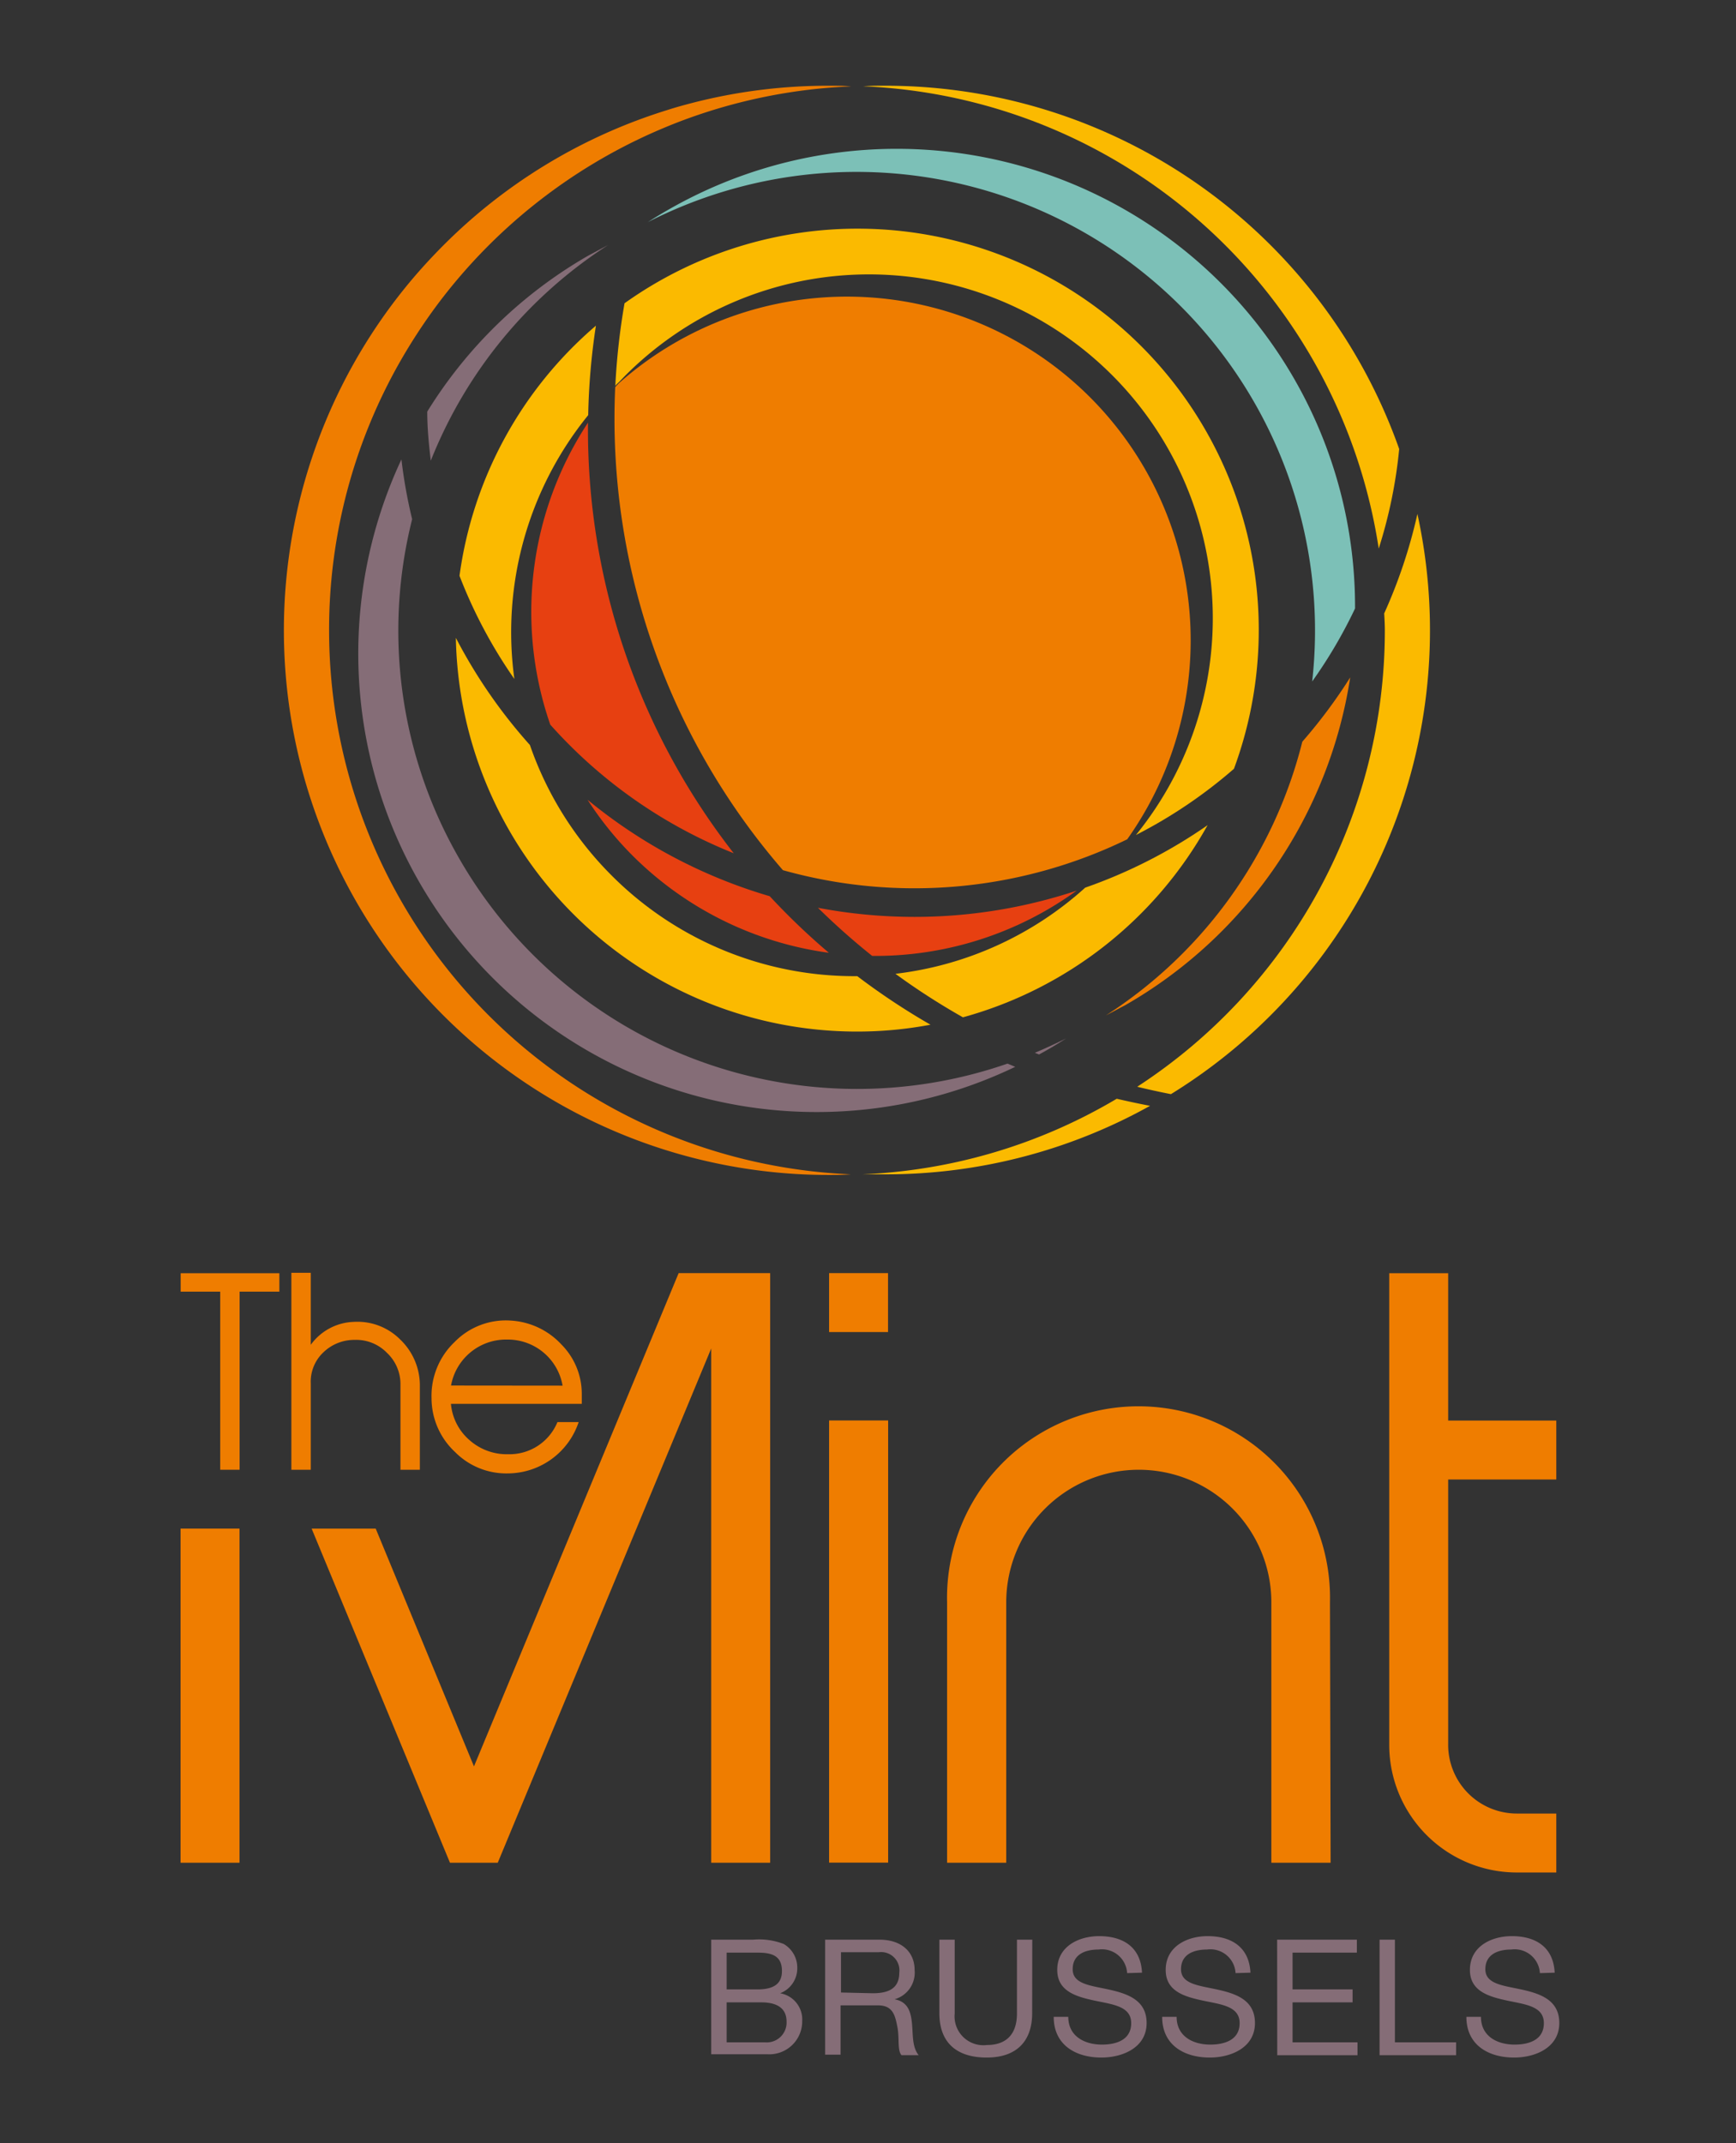 <svg id="Calque_1" data-name="Calque 1" xmlns="http://www.w3.org/2000/svg" viewBox="0 0 162 200"><rect x="0" y="0" width="162" height="200" fill="#333333" stroke="none"/><defs><style>.cls-1{fill:#856d77;}.cls-2{fill:none;}.cls-3{fill:#7cc0b7;}.cls-4{fill:#ef7d00;}.cls-5{fill:#fbba00;}.cls-6{fill:#e74011;}.cls-7{fill:#fff;}</style></defs><path class="cls-1" d="M66.37,181h3.91a6.34,6.34,0,0,1,2.85.4,2.55,2.55,0,0,1,1.27,2.25A2.49,2.49,0,0,1,72.8,186v0a2.48,2.48,0,0,1,2.06,2.6,3.07,3.07,0,0,1-3.28,3.09H66.37V181Zm1.44,4.64h2.86c1.63,0,2.3-.59,2.3-1.72,0-1.5-1.06-1.71-2.3-1.71H67.81Zm0,4.94H71.4a1.85,1.85,0,0,0,2-1.94c0-1.4-1.13-1.79-2.34-1.79H67.81Z"/><path class="cls-1" d="M77,181h5.08c2,0,3.27,1.11,3.27,2.83a2.58,2.58,0,0,1-1.87,2.73v0c1.25.24,1.51,1.16,1.62,2.22s0,2.23.63,3h-1.6c-.41-.43-.18-1.6-.39-2.65s-.41-2-1.8-2h-3.5v4.6H77Zm4.43,5c1.34,0,2.49-.35,2.49-1.92A1.71,1.71,0,0,0,82,182.17H78.48v3.76Z"/><path class="cls-1" d="M96.32,187.85c0,2.72-1.55,4.15-4.24,4.15s-4.42-1.28-4.42-4.15V181h1.43v6.89a2.69,2.69,0,0,0,3,2.94c1.81,0,2.81-1,2.81-2.94V181h1.43Z"/><path class="cls-1" d="M105.18,184.12a2.35,2.35,0,0,0-2.67-2.2c-1.21,0-2.41.43-2.41,1.84s1.72,1.52,3.45,1.91,3.45,1,3.45,3.11c0,2.3-2.25,3.22-4.22,3.22-2.41,0-4.45-1.18-4.45-3.8h1.36c0,1.81,1.51,2.59,3.14,2.59,1.3,0,2.73-.41,2.73-2s-1.72-1.74-3.44-2.11-3.46-.88-3.46-2.86c0-2.19,2-3.15,3.91-3.15,2.21,0,3.88,1,4,3.41Z"/><path class="cls-1" d="M115.3,184.12a2.35,2.35,0,0,0-2.67-2.2c-1.21,0-2.42.43-2.42,1.84s1.72,1.52,3.46,1.91,3.44,1,3.44,3.11c0,2.3-2.25,3.22-4.21,3.22-2.42,0-4.45-1.18-4.45-3.8h1.35c0,1.81,1.51,2.59,3.14,2.59,1.3,0,2.74-.41,2.74-2s-1.72-1.74-3.45-2.11-3.45-.88-3.45-2.86c0-2.19,2-3.15,3.91-3.15,2.2,0,3.88,1,4,3.41Z"/><path class="cls-1" d="M119.18,181h7.44v1.21h-6v3.43h5.6v1.21h-5.6v3.73h6.06v1.2h-7.49Z"/><path class="cls-1" d="M128.74,181h1.43v9.58h5.71v1.2h-7.14Z"/><path class="cls-1" d="M143.7,184.12a2.36,2.36,0,0,0-2.68-2.2c-1.2,0-2.41.43-2.41,1.84s1.72,1.52,3.46,1.91,3.44,1,3.44,3.11c0,2.3-2.25,3.22-4.21,3.22-2.42,0-4.46-1.18-4.46-3.8h1.36c0,1.81,1.51,2.59,3.14,2.59,1.3,0,2.73-.41,2.73-2s-1.72-1.74-3.44-2.11-3.46-.88-3.46-2.86c0-2.19,2-3.15,3.91-3.15,2.21,0,3.88,1,4,3.41Z"/><path class="cls-2" d="M129.23,58.81c0-.52,0-1,0-1.57a48.43,48.43,0,0,1-3.23,6,42.7,42.7,0,0,1-20.89,30.52c-.62.36-1.25.7-1.88,1a42.66,42.66,0,0,0,18.29-25.58A48.56,48.56,0,0,1,112.69,77,37.55,37.55,0,0,1,89.86,94.93a62.4,62.4,0,0,0,6.71,3.32q1.47-.61,2.91-1.35c-.6.39-1.2.76-1.82,1.12l-.7.38a64,64,0,0,0,9.15,3A50.78,50.78,0,0,0,129.23,58.81Z"/><path class="cls-1" d="M56.74,22.87c-.63.33-1.25.67-1.87,1a42.62,42.62,0,0,0-15,14.54c0,1.54.15,3.07.33,4.58A42.64,42.64,0,0,1,56.74,22.87Z"/><path class="cls-1" d="M99.49,96.9c-1,.49-1.93.93-2.92,1.34l.39.16c.23-.13.47-.25.7-.39C98.29,97.66,98.89,97.28,99.49,96.9Z"/><path class="cls-1" d="M42.91,80.21a42.6,42.6,0,0,1-4.45-31.76,47.14,47.14,0,0,1-1-5.58A42.78,42.78,0,0,0,94.74,99.55l-.72-.3A42.82,42.82,0,0,1,42.91,80.21Z"/><path class="cls-3" d="M120.73,35.28A42.79,42.79,0,0,0,62.28,19.62c-.62.35-1.23.73-1.83,1.11a42.79,42.79,0,0,1,62,42.86,44.89,44.89,0,0,0,4-6.81A42.59,42.59,0,0,0,120.73,35.28Z"/><path class="cls-4" d="M103.19,94.76c.63-.33,1.26-.67,1.88-1A42.74,42.74,0,0,0,126,63.21a48.36,48.36,0,0,1-4.47,6A42.7,42.7,0,0,1,103.19,94.76Z"/><path class="cls-5" d="M129.23,58.81a50.77,50.77,0,0,1-23.11,42.6q1.56.38,3.15.69a50.84,50.84,0,0,0,23-54.14,47.94,47.94,0,0,1-3.1,9.28C129.2,57.77,129.23,58.29,129.23,58.81Z"/><path class="cls-5" d="M82.65,8c-.71,0-1.4,0-2.1.05a50.83,50.83,0,0,1,48.11,43.14,44.66,44.66,0,0,0,1.91-9.29A50.84,50.84,0,0,0,82.65,8Z"/><path class="cls-5" d="M80.5,109.58c.72,0,1.43,0,2.15,0a50.55,50.55,0,0,0,24.67-6.39c-1-.19-2.07-.42-3.11-.66A50.57,50.57,0,0,1,80.5,109.58Z"/><path class="cls-5" d="M83.56,90.87a64.31,64.31,0,0,0,6.3,4.06A37.5,37.5,0,0,0,112.69,77a47.32,47.32,0,0,1-11.42,5.83A32,32,0,0,1,83.56,90.87Z"/><path class="cls-5" d="M57.08,81.7a32,32,0,0,1-7.63-12.18,48.28,48.28,0,0,1-6.91-10A37.44,37.44,0,0,0,80,96.26a36.69,36.69,0,0,0,6.83-.64A64.38,64.38,0,0,1,80,91.09,32,32,0,0,1,57.08,81.7Z"/><path class="cls-5" d="M54.89,38.74a62.71,62.71,0,0,1,.72-8.35A37.3,37.3,0,0,0,42.88,53.73,45.24,45.24,0,0,0,48,63.36,32.11,32.11,0,0,1,54.89,38.74Z"/><path class="cls-5" d="M57.78,35.64l.44-.46A32.09,32.09,0,0,1,106,77.92a45.38,45.38,0,0,0,9.15-6.18A37.44,37.44,0,0,0,58.28,28.3,63.69,63.69,0,0,0,57.42,36C57.53,35.87,57.66,35.75,57.78,35.64Z"/><path class="cls-6" d="M76.33,84.71a65.18,65.18,0,0,0,5.06,4.49,32,32,0,0,0,19.08-6.09,48,48,0,0,1-15.15,2.45A48.41,48.41,0,0,1,76.33,84.71Z"/><path class="cls-6" d="M51.35,67.62a45.57,45.57,0,0,0,17.12,12,64.24,64.24,0,0,1-13.6-40.18A32.11,32.11,0,0,0,51.35,67.62Z"/><path class="cls-6" d="M71.83,83.63a47.93,47.93,0,0,1-17-9A31.55,31.55,0,0,0,59,79.81a32,32,0,0,0,18.35,9.1A63.71,63.71,0,0,1,71.83,83.63Z"/><path class="cls-7" d="M57.41,36l-.23.23a2.39,2.39,0,0,1,.23-.22Z"/><path class="cls-4" d="M101.72,37.07a32.08,32.08,0,0,0-44-1.28c-.1.11-.21.22-.31.34A64.3,64.3,0,0,0,73.06,81.2a45.42,45.42,0,0,0,32.13-2.88A32.08,32.08,0,0,0,101.72,37.07Z"/><path class="cls-4" d="M30.71,58.82a50.53,50.53,0,0,1,6.62-25.07,52.69,52.69,0,0,1,3.39-5.2A51,51,0,0,1,61.28,12.22c.81-.35,1.64-.69,2.47-1A50.69,50.69,0,0,1,79.43,8.06C78.73,8,78,8,77.3,8A50.65,50.65,0,0,0,64.54,9.62c-.77.2-1.53.41-2.27.65a50.67,50.67,0,0,0-19.6,11.37,53.64,53.64,0,0,0-4.1,4.29A50.82,50.82,0,0,0,77.3,109.64c.71,0,1.4,0,2.09-.06A50.82,50.82,0,0,1,30.71,58.82Z"/><rect class="cls-4" x="77.37" y="118.8" width="5.5" height="5.5"/><rect class="cls-4" x="77.37" y="132.55" width="5.51" height="41.26"/><rect class="cls-4" x="16.85" y="142.64" width="5.5" height="31.18"/><polygon class="cls-4" points="63.33 118.8 44.23 164.83 35.06 142.64 29.08 142.64 41.99 173.82 46.45 173.82 66.37 125.83 66.37 173.82 71.87 173.82 71.87 118.8 63.33 118.8"/><path class="cls-4" d="M26.07,120.53H22.36v16.62H20.55V120.53H16.86v-1.72h9.21v1.72Z"/><path class="cls-4" d="M39.18,137.15H37.37v-7.92a4,4,0,0,0-1.27-3,4,4,0,0,0-3-1.2,4.16,4.16,0,0,0-2.92,1.16A3.76,3.76,0,0,0,29,129.09v8.06H27.19V118.77H29v6.72a5.16,5.16,0,0,1,4-2.14A5.63,5.63,0,0,1,37.35,125a5.92,5.92,0,0,1,1.83,4.41v7.72Z"/><path class="cls-4" d="M54.29,131H42.08a5.06,5.06,0,0,0,1.74,3.39,5.24,5.24,0,0,0,3.61,1.31,4.83,4.83,0,0,0,4.59-3H54a7,7,0,0,1-6.61,4.79,6.72,6.72,0,0,1-4.93-2,6.86,6.86,0,0,1-2.19-5,6.93,6.93,0,0,1,2.15-5.26,6.68,6.68,0,0,1,5.26-2,7,7,0,0,1,4.72,2.24A6.53,6.53,0,0,1,54.29,130v1ZM52.5,129.3A5.19,5.19,0,0,0,47.35,125a5.22,5.22,0,0,0-5.26,4.29Z"/><path class="cls-4" d="M124.11,149.52a17.87,17.87,0,1,0-35.73,0l0,24.3H93.9l0-24.3a12.37,12.37,0,1,1,24.74,0v24.3h5.53Z"/><path class="cls-4" d="M145.23,138.06v-5.5H135.14V118.81h-5.5v44a11.91,11.91,0,0,0,11.92,11.92h3.67v-5.5h-3.67a6.41,6.41,0,0,1-6.42-6.42V138.06Z"/></svg>